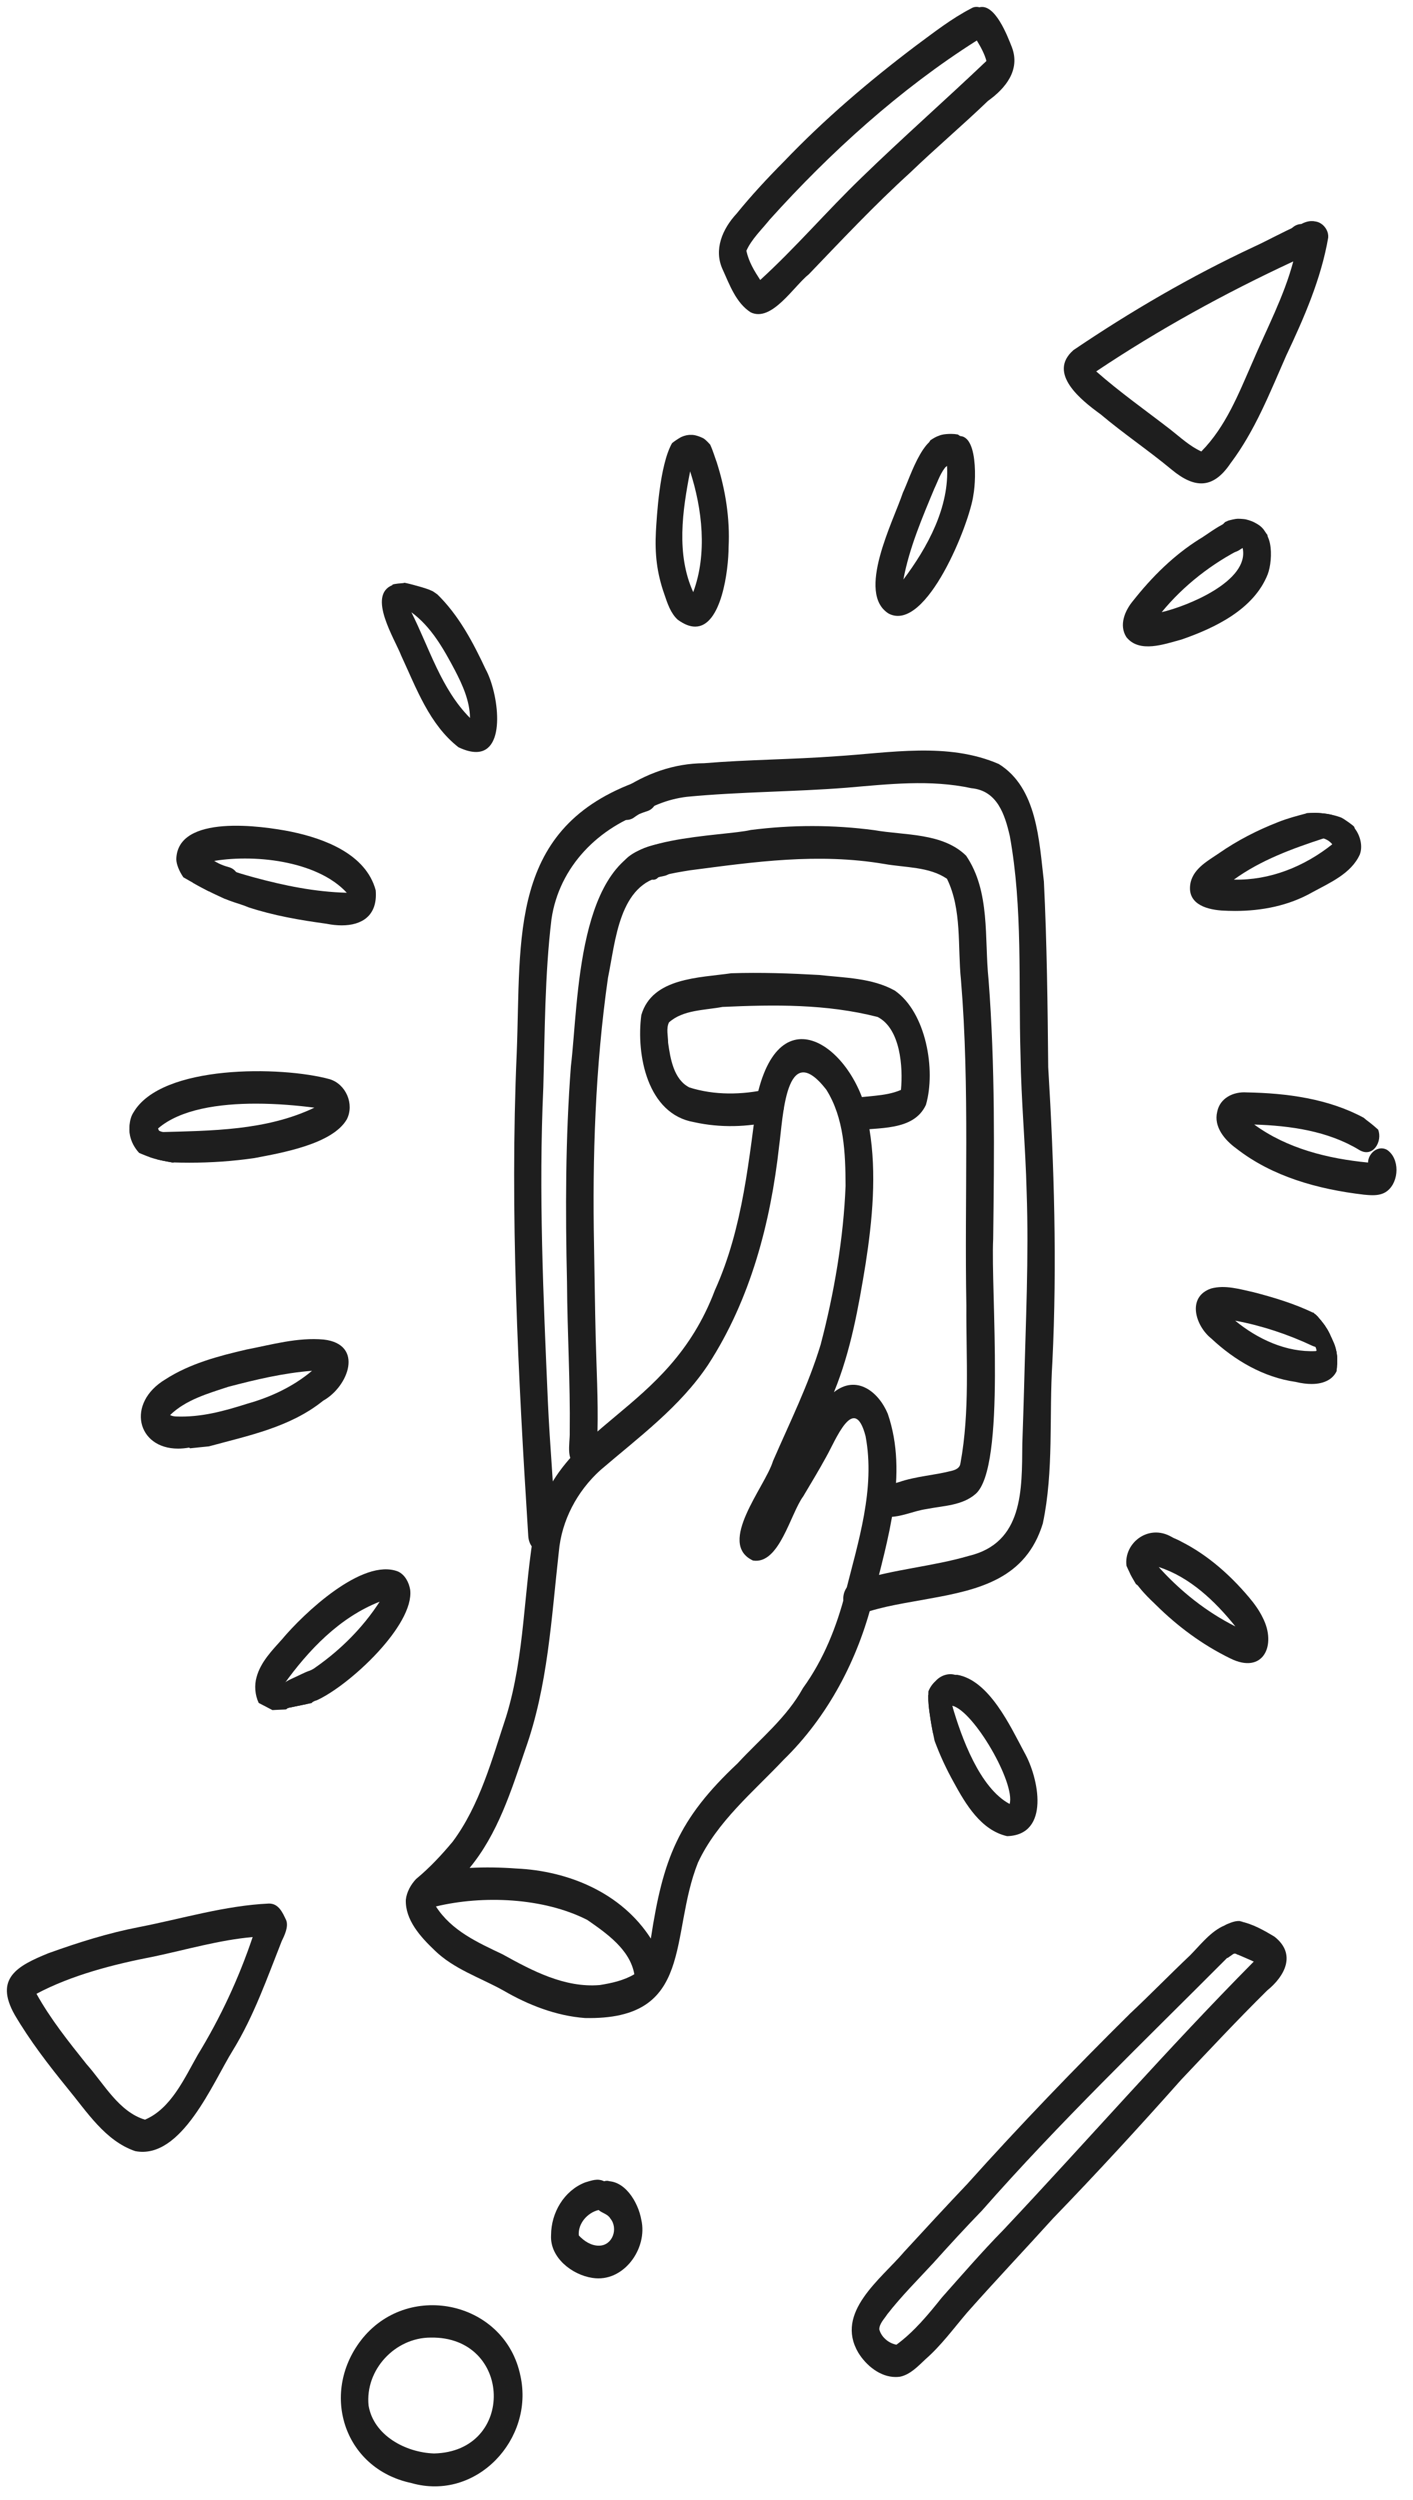 <?xml version="1.0" encoding="UTF-8"?><svg id="Layer_1" xmlns="http://www.w3.org/2000/svg" viewBox="0 0 205.119 362.869"><defs><style>.cls-1{fill:#1e1e1e;stroke-width:0px;}</style></defs><path class="cls-1" d="M108.965,45.333c-2.118-1.361-3.048-3.988-4.047-6.188-1.358-2.9-.034-5.923,1.992-8.113,2.15-2.648,4.472-5.15,6.875-7.57,5.867-6.143,12.351-11.671,19.125-16.793,2.611-1.924,5.166-3.944,8.055-5.438.394-.248.816-.281,1.208-.172,2.271-.584,4.061,4.122,4.727,5.817,1.232,3.283-.918,5.942-3.474,7.765-3.691,3.549-7.595,6.853-11.285,10.403-5.144,4.675-9.907,9.746-14.715,14.758-2.197,1.739-5.412,7.024-8.461,5.531ZM110.357,40.645c5.157-4.709,9.701-10.037,14.729-14.883,5.923-5.754,12.134-11.223,18.111-16.91-.287-1.064-.829-2.034-1.397-2.975-11.131,7.04-21.325,16.286-30.081,26.021-1.161,1.45-2.609,2.8-3.374,4.51.381,1.662,1.141,2.889,2.012,4.236Z"/><path class="cls-1" d="M170.074,68.163c-3.353-2.787-6.977-5.217-10.308-8.028-2.775-2.008-7.79-5.952-3.934-9.316,8.307-5.624,17.055-10.724,26.149-14.976,2.127-.977,4.259-2.179,6.379-3.098.391-.178.823-.272,1.256-.153,1.345-1.248,3.334.261,3.193,1.899-1.022,5.974-3.514,11.662-6.094,17.125-2.373,5.387-4.522,10.908-8.093,15.648-2.53,3.751-5.212,3.669-8.547.899ZM174.393,65.533c3.552-3.606,5.396-8.343,7.392-12.886,2.068-4.861,4.625-9.653,5.953-14.702-9.902,4.603-19.537,9.896-28.607,15.966,3.422,3.015,7.153,5.642,10.756,8.428,1.447,1.132,2.817,2.431,4.506,3.195Z"/><path class="cls-1" d="M187.758,36.958c-1.762-1.138-.996-4.35,1.144-4.439,1.252-.667,2.576-.667,3.191.832.406,1.023.113,2.469-.934,3.004-1.092.576-2.331,1.432-3.488.555,0,0,.087.048.087.048Z"/><path class="cls-1" d="M84.921,292.935c-4.2-.313-8.232-1.894-11.848-3.996-3.373-1.885-7.188-3.094-10-5.848-2.078-1.981-4.263-4.417-4.161-7.329.123-1.118.731-2.216,1.497-3.015,1.955-1.614,3.69-3.474,5.31-5.419,3.947-5.304,5.715-12.003,7.76-18.159,2.77-9.035,2.506-18.442,4.18-27.641,3.332-15.144,19.269-16.082,26.122-34.25,4.14-9.151,4.925-19.144,6.296-28.91,3.775-14.799,15.174-4.983,16.133,5.516,1.071,6.438.434,13.216-.555,19.586-1.029,6.303-2.153,12.681-4.593,18.617,3.237-2.571,6.449-.123,7.812,3.129,3.013,8.809-.048,18.298-2.176,26.984-2.158,8.698-6.516,16.992-12.965,23.269-4.43,4.69-9.638,8.955-12.412,14.905-4.216,10.582-.406,22.907-16.401,22.56ZM87.065,288.146c1.729-.271,3.499-.667,5.017-1.566-.613-3.569-4.029-5.944-6.823-7.884-6.375-3.252-15.173-3.592-21.975-1.958,2.268,3.529,6.031,5.216,9.672,6.947,4.315,2.392,9.014,4.89,14.109,4.461ZM74.941,271.229c7.633.345,15.302,3.561,19.539,10.169,1.76-11.524,3.942-17.31,12.578-25.415,3.284-3.562,7.133-6.635,9.504-10.941,3.019-4.176,4.903-8.932,6.178-13.899,1.845-7.351,4.347-15.045,2.911-22.672-1.661-6.362-4.343.61-5.741,3.055-1.05,1.924-2.192,3.794-3.307,5.68-1.87,2.53-3.466,9.946-7.302,9.317-5.304-2.485,1.812-10.757,2.906-14.426,2.498-5.749,5.127-11.007,6.921-16.908,1.962-7.447,3.331-15.523,3.619-23.033-.013-4.754-.197-9.864-2.807-13.997-5.923-7.591-6.272,4.2-6.838,8.208-1.237,11.119-4.145,22.235-10.285,31.707-4.098,6.169-10.135,10.582-15.678,15.344-3.373,3.063-5.614,7.294-6.014,11.822-1.096,9.748-1.586,19.497-4.878,28.732-2.036,5.987-3.984,12.226-8.074,17.174,2.247-.12,4.529-.081,6.769.084Z"/><path class="cls-1" d="M123.815,164.142c-2.34.002-2.858-3.782-.75-4.578,2.581-.569,5.289-.309,7.723-1.353.312-3.311-.068-8.883-3.384-10.59-7.459-1.906-15.017-1.798-22.531-1.456-2.587.494-5.714.401-7.762,2.249-.43.878-.123,1.998-.124,2.955.328,2.307.806,5.311,3.079,6.481,3.651,1.163,7.671,1.089,11.386.252,2.661-.475,3.273,4.053.766,4.637-3.733.89-7.691.989-11.442.156-6.806-1.158-8.445-9.781-7.676-15.559,1.59-5.439,8.415-5.39,13.051-6.059,4.248-.139,8.52.007,12.762.25,3.682.411,7.686.421,10.989,2.27,4.545,3.176,5.971,11.509,4.515,16.575-1.797,3.899-7.023,3.229-10.601,3.769Z"/><path class="cls-1" d="M93.645,126.416c-.023-.617.387-1.375,1.082-1.375.699,0,1.16.633,1.184,1.289.023.617-.387,1.375-1.082,1.375-.699,0-1.16-.633-1.184-1.289Z"/><path class="cls-1" d="M84.303,212.956c-2.373-.502-1.537-3.326-1.598-5.072.09-7.236-.354-14.474-.394-21.713-.242-10.472-.232-20.933.562-31.375,1.13-9.45.826-30.412,12.805-32.277,2.654-.423,3.28,4.068.762,4.625-6.618,1.093-7.07,9.471-8.182,14.784-1.843,12.915-2.279,26.01-2.021,39.041.078,4.402.129,8.805.238,13.207.115,4.516.367,9.032.263,13.552-.142,1.831.143,5.282-2.435,5.229Z"/><path class="cls-1" d="M128.805,220.196c-1.934-.231-2.306-3.199-.708-4.14.312-.207.661-.174.961-.367.291-.249,1.579-.587,1.448-.551,2.509-.864,5.176-.982,7.728-1.656.567-.156,1.104-.417,1.188-1.06,1.393-7.589.812-15.204.862-22.845-.294-15.787.518-31.576-.785-47.336-.503-4.867.166-10.175-2.03-14.678-2.581-1.773-6.082-1.611-9.084-2.15-9.676-1.633-18.83-.309-28.257.923-2.515.41-5.179.807-7.301,2.319-1,.648-2.207-.043-2.637-1.02-2.095-6.233,15.016-6.232,18.789-7.156,5.948-.759,11.994-.768,17.938.027,4.433.776,9.902.354,13.328,3.703,3.546,5.212,2.638,11.984,3.257,17.977.97,12.539.828,25.099.673,37.66-.376,7.459,1.905,33.132-2.551,37.012-1.934,1.698-4.699,1.714-7.102,2.187-1.987.295-3.725,1.212-5.717,1.152Z"/><path class="cls-1" d="M76.686,222.969c-1.473-23.28-2.69-46.837-1.676-70.121.667-16.763-1.297-32.782,17.797-39.5,2.57-.869,3.582,3.403,1.289,4.348-7.184,2.333-12.918,8.081-14.041,15.729-.972,8.061-.96,16.32-1.185,24.402-.689,15.332.004,30.373.663,45.654.291,6.45.888,12.884,1.156,19.336.074,2.997-3.787,3.332-4.004.153Z"/><path class="cls-1" d="M123.656,234.185c-2.062-1.129-1.414-4.403.89-4.739,5.194-1.65,10.836-2.066,16.04-3.581,8-1.889,7.756-9.613,7.82-16.281.09-2.805.188-5.605.256-8.157.236-9.515.699-18.903.373-28.39-.165-6.631-.795-13.241-.89-19.871-.318-10.587.342-21.349-1.555-31.807-.725-3.15-1.835-6.593-5.575-6.944-5.939-1.293-12.058-.587-18.046-.077-7.744.615-15.535.58-23.272,1.327-2.835.339-5.512,1.445-7.818,3.11-2.41,1.286-3.888-2.858-1.766-4.023,3.605-2.458,7.711-3.947,12.105-3.965,6.39-.528,12.809-.54,19.199-1.016,7.779-.484,16.19-2.076,23.578,1.133,5.581,3.469,5.842,11.152,6.543,17.051.44,8.975.543,17.966.628,26.949.856,14.246,1.297,28.584.603,42.832-.495,7.782.231,15.758-1.387,23.41-2.441,7.978-9.142,9.604-16.492,10.914-3.282.621-6.634,1.061-9.792,2.192-.49.15-.969.172-1.443-.067Z"/><path class="cls-1" d="M66.555,108.47c-4.23-3.297-6.121-8.586-8.312-13.297-.953-2.457-4.969-8.73-1.281-10.242.012-.027.023-.055.031-.082.098-.027.195-.051.297-.07.324-.059.652-.09.984-.113h-.012c.039,0,.078-.004.117-.008.121-.008.238-.027.344-.066.066.012.133.027.195.039h-.008s.012,0,.016.004c.004,0,.011.003.015.004-.001,0-.003-.001-.003-.004.762.168,1.504.383,2.254.594.371.113.742.227,1.102.363.182.075.362.155.54.239.217.15.434.3.653.448,3.123,3.048,5.19,6.979,7.026,10.895,1.809,3.305,3.078,11.984-1.41,11.984-.703,0-1.543-.211-2.547-.688ZM68.231,104.22c-.039-2.488-1.078-4.781-2.207-6.953-1.641-3.094-3.422-6.281-6.305-8.391,2.613,5.195,4.324,11.148,8.512,15.344Z"/><path class="cls-1" d="M98.389,89.962c-1.047-.953-1.5-2.383-1.945-3.688-1.105-3.137-1.395-5.906-1.23-9.121.123-2.002.516-9.617,2.348-12.831.185-.15.38-.289.578-.423l-.105.07c.266-.18.531-.359.812-.508.156-.074.316-.133.477-.188.102-.031.199-.059.301-.082l.059-.012c.122-.022.244-.036.366-.051.01,0,.019,0,.03-.003.004,0,.007,0,.01,0h.012-.012c.023,0,.051-.004.074-.004-.02,0-.043.004-.062.004.141-.004.277-.008.414,0,.102.008.199.023.297.039.191.039.379.09.559.152.199.07.398.148.59.238.074.039.148.078.223.121.074.055.148.109.219.168.243.216.467.455.687.694.41.884.7,1.887.957,2.576,1.266,3.965,1.93,8.148,1.719,12.312-.007,3.263-1.016,11.535-4.851,11.536-.734,0-1.57-.302-2.524-1ZM100.632,85.954c2.066-5.551,1.32-12.062-.449-17.535-1.121,5.746-2.043,12.031.449,17.535Z"/><path class="cls-1" d="M129.033,89.085c-4.819-2.941.67-13.453,2.035-17.574,1.061-2.158,3.343-10.077,6.687-7.609,4.243-2.913,3.993,5.587,3.552,7.918-.518,4.098-6.822,20.023-12.275,17.265ZM131.143,84.12c3.518-4.692,6.713-10.526,6.329-16.556-.899.915-1.308,2.256-1.854,3.399-1.777,4.27-3.623,8.591-4.475,13.157Z"/><path class="cls-1" d="M163.508,92.475c-1.116-1.743-.203-3.869,1.004-5.301,2.714-3.432,5.848-6.549,9.562-8.891,1.932-1.102,6.169-4.952,7.307-1.206,3.584-1.524,3.454,4.212,2.646,6.289-2.007,5.085-7.649,7.783-12.533,9.475-2.455.653-6.099,2.025-7.987-.365ZM168.638,88.861c3.716-.864,12.791-4.513,11.753-9.312-4.477,2.25-8.566,5.428-11.753,9.312Z"/><path class="cls-1" d="M177.303,132.168c-2.48-.184-5.141-1.129-4.449-4.152.508-2,2.5-3.074,4.086-4.152,2.66-1.852,5.555-3.34,8.57-4.516,1.38-.558,2.806-.929,4.237-1.304.381-.025.763-.043,1.146-.047.605.008,1.219.07,1.82.16h-.004c.198.032.394.069.589.111.208.292.35.633.403.952.184,1.102-.414,2.215-1.527,2.469-4.562,1.492-9.141,3.156-13.059,5.996,5.219.133,10.25-1.906,14.289-5.133-.711-1.992,1.746-4.156,3.293-2.25.762,1.008,1.156,2.52.703,3.734-1.27,2.805-4.383,4.109-6.941,5.512-3.402,1.926-7.289,2.684-11.168,2.684-.664,0-1.328-.023-1.988-.062Z"/><path class="cls-1" d="M47.419,134.093c-3.84-.52-7.695-1.184-11.379-2.398-1.715-.75-4.035-1.023-5.188-2.59-.168.128-.34.222-.516.287-.367-.184-.732-.373-1.093-.568-.003-.002-.005-.004-.008-.004.003.001.005.003.008.004.001.001.002.002.004.004-.074-.039-.145-.078-.215-.117l.105.059c-.168-.094-.34-.188-.512-.281-.078-.047-.156-.09-.234-.133-.569-.324-1.145-.646-1.716-.973-.022-.016-.044-.031-.066-.047-.605-.887-1.004-1.875-1.016-2.617.16-6.574,12.398-4.859,16.707-3.984,4.82,1,10.836,3.258,12.238,8.496.312,3.703-2.016,5.094-4.934,5.094-.703,0-1.441-.082-2.188-.23ZM33.063,126.066c1.176.609,2.473.91,3.742,1.277,4.48,1.219,8.918,2.125,13.539,2.25-4.363-4.738-13.777-5.688-19.832-4.52.055.043.109.086.168.129.344.266.602.613.77,1,.273-.191.594-.305.926-.305.227,0,.457.055.688.168Z"/><path class="cls-1" d="M24.951,168.731c-.015-.003-.03-.005-.045-.008-.708-.127-1.419-.256-2.117-.433-.399-.306-.678-.764-.797-1.282-3.004,1.098-3.922-3.57-2.621-5.52,4.066-7.004,21.492-6.746,28.469-4.84,2.375.707,3.641,3.633,2.496,5.852-2.113,3.605-9.512,4.863-13.43,5.609-3.118.456-6.272.666-9.424.666-.844,0-1.688-.015-2.532-.045ZM22.946,163.805c.078.168.133.352.172.535,7.562-.211,15.52-.207,22.52-3.551-2.371-.311-5.381-.585-8.492-.585-5.33,0-10.961.804-14.199,3.6Z"/><path class="cls-1" d="M24.004,200.228c3.539-2.285,7.711-3.391,11.781-4.332,3.684-.711,7.426-1.793,11.211-1.449,5.867.684,3.637,6.801-.086,8.879-4.765,3.846-10.82,5.059-16.59,6.628-.393.04-.786.08-1.18.118-.512.053-1.025.109-1.538.162-.051-.031-.101-.065-.15-.103-.565.1-1.102.148-1.607.148-5.97,0-7.565-6.611-1.842-10.05ZM33.129,201.31c-2.945.973-6.16,1.883-8.438,4.102.258.133.547.188.832.203,3.621.148,6.949-.766,10.375-1.855,3.418-.961,6.668-2.48,9.398-4.777-4.121.316-8.176,1.277-12.168,2.328Z"/><path class="cls-1" d="M38.006,247.432c.035.016.066.035.102.051-.023-.016-.051-.027-.074-.039-.007-.004-.014-.008-.022-.011-.153-.082-.306-.16-.456-.239-.548-1.144-.651-2.568-.307-3.761.594-2.168,2.219-3.832,3.684-5.465,3.109-3.723,11.688-11.871,16.84-9.852,1.035.48,1.594,1.594,1.773,2.66.602,5.125-8.789,13.871-13.574,16.043-.094.02-.184.047-.273.078-.188.062-.352.176-.469.324-.195.039-.391.078-.586.113-.887.18-1.773.363-2.66.547-.172.039-.32.129-.438.254-.129.012-.258.023-.391.027.039-.004.078-.004.117-.008-.574.018-1.146.051-1.72.083-.515-.27-1.03-.539-1.546-.806ZM41.205,244.51c.773-.145,1.492-.5,2.258-.668.355-1.047,1.574-1.195,2.359-1.82,3.656-2.559,6.867-5.77,9.293-9.523-5.848,2.297-10.332,7.027-13.91,12.012Z"/><path class="cls-1" d="M138.446,258.711c-1.076-1.929-2.009-3.937-2.771-6.008-.017-.074-.033-.148-.049-.223-.285-1.285-.512-2.586-.691-3.891-.109-.781-.195-1.57-.18-2.363-.003.003-.003.007-.004.012.001-.052.003-.103.004-.153.551-.695,1.447-1.064,2.3-.538-.074-1.082.684-2.445,1.898-2.434,4.656.809,7.691,7.426,9.738,11.246,2.113,3.707,3.809,11.988-2.492,12.176-3.793-.863-6.016-4.637-7.754-7.824ZM146.567,261.863c.848-3.043-5.207-13.508-8.336-14.266,1.316,4.562,3.984,11.949,8.336,14.266Z"/><path class="cls-1" d="M178.571,240.721c-4.031-1.966-7.651-4.657-10.828-7.812-1.746-1.667-6.081-5.766-2.154-7.384-.429-3.852,3.708-2.987,5.912-1.733,3.792,1.92,7.039,4.795,9.77,8.023.781.922,1.508,1.91,2.035,3.004,2.055,3.999.077,8.314-4.734,5.902ZM179.336,236.093c-2.925-3.645-6.605-7.175-11.133-8.624,3.151,3.504,6.912,6.505,11.133,8.624Z"/><path class="cls-1" d="M197.932,173.41c-6.551-.777-13.203-2.582-18.473-6.707-1.652-1.195-3.305-3.129-2.762-5.316.387-2.004,2.363-2.949,4.266-2.816,5.804.104,11.855.898,17.011,3.688.23.21.476.4.728.585-.002-.001-.003-.002-.005-.003.002.001.003.002.005.003.019.014.037.028.056.041.011.009.023.017.035.026.419.322.818.662,1.213,1.016.016.015.032.03.048.045.677,1.682-.732,4.17-2.739,2.955-4.535-2.762-10.02-3.523-15.246-3.691,4.781,3.496,10.707,4.957,16.523,5.52.023-1.328,1.414-2.539,2.711-1.875,1.926,1.238,1.832,4.633.078,6-.623.488-1.371.615-2.13.615-.444,0-.891-.044-1.319-.084Z"/><path class="cls-1" d="M188.094,200.598c-4.656-.66-8.852-3.113-12.25-6.297-2.316-1.84-3.598-6.031-.039-7.262,2.023-.559,4.16.094,6.148.531,2.972.768,5.956,1.672,8.73,3.009.087.099.189.184.302.249.097.089.192.18.281.274.355.402.699.824,1.016,1.258.004.008.008.016.012.02s.004.004.004.008c.004,0,.004.004.004.004.012.016.02.031.031.043l-.023-.035c.141.207.273.414.398.625.152.262.289.531.414.801-.234,1.176-1.188,2.148-2.547,1.559-3.578-1.684-7.383-2.957-11.273-3.68,3.254,2.676,7.434,4.629,11.711,4.418,1.465-1.02,2.625-.402,3.074.68.016.148.023.293.031.438v.012s0-.008-.004-.012c.012.438-.008.871-.047,1.309-.02.18-.039.359-.062.535-.48.996-1.613,1.812-3.609,1.812-.668,0-1.434-.09-2.301-.297Z"/><path class="cls-1" d="M135.95,67.932c-1.766-.713-1.757-2.653-.896-4.017.113-.078.226-.153.341-.226.207-.125.418-.238.641-.34.158-.068.319-.126.483-.181.009-.002.017-.004.025-.007-.003,0-.007.001-.01.002.01-.003.02-.007.03-.01.145-.039.293-.074.445-.098.242-.035.488-.055.734-.066.265-.004.53-.007.795.015.006,0,.011.002.017.002.014.002.029.004.043.006h.015c.147.018.295.037.442.061,1.33.875,2.204,2.62,1.208,4.068-.562.895-1.879,1.137-2.668.395-.313.299-.727.474-1.154.474-.163,0-.329-.026-.491-.08Z"/><path class="cls-1" d="M177.215,79.2c-.733-1.174-.309-2.585.644-3.43.158-.07.316-.141.474-.21.37-.102.749-.181,1.125-.247-.039.008-.082.016-.121.023.105-.02.207-.031.312-.035.273-.004.543.012.812.039.137.008.266.031.398.055l.004.004s0-.002-.001-.003c.006.003.009.003.013.003.004,0,.008,0,.008.004-.004-.004-.012-.004-.02-.004.008,0,.016,0,.02.004h.016c.266.066.523.148.777.242.16.062.316.137.469.215.258.137.508.285.746.453-.035-.023-.074-.051-.109-.074.109.078.215.164.312.254l.012.012c.117.113.227.234.332.359.176.234.312.488.492.715.02.023.039.047.062.07.047.832-.258,1.641-1.051,2.168-.855.512-1.824.164-2.383-.574-.461.605-1.098.934-1.723.934-.613,0-1.211-.312-1.621-.977Z"/><path class="cls-1" d="M193.522,122.719c-.547-.801-1.445-1.156-2.395-1.195-1.211-.121-1.875-1.367-1.781-2.492.048-.382.139-.707.268-.979.425-.03.851-.052,1.279-.057.605.008,1.219.07,1.82.16h-.004c.609.098,1.203.242,1.785.445-.039-.012-.078-.027-.117-.039.148.051.289.105.43.172.242.129.465.285.691.441-.031-.023-.066-.047-.102-.074.191.133.383.273.574.406-.016-.008-.027-.02-.043-.027.047.031.09.066.137.098.133.098.262.195.383.305.031.027.062.059.09.09.021.025.042.051.062.076.266.801.18,1.665-.488,2.463-.371.418-.926.672-1.473.672-.406,0-.809-.141-1.117-.465Z"/><path class="cls-1" d="M191.932,197.965c-.707-.598-.633-1.457-.887-2.234-.262-.727-.77-1.344-1.051-2.059-.803-1.041-.284-2.575.65-3.137.091.115.204.213.329.287.1.093.198.187.291.283.359.397.702.818,1.015,1.253-.001-.002-.002-.005-.004-.007.008.008.012.016.016.023,0,0,.004.004.004.008l.004.004c.012.012.02.027.031.043.129.195.254.395.379.598.23.398.426.812.613,1.234-.016-.043-.035-.082-.051-.121.141.32.289.637.424.964.072.187.129.377.186.571.055.199.102.395.141.594.055.32.082.645.094.969v.016-.016c.008.277,0,.559-.016.836-.316.223-.68.355-1.055.355-.379,0-.766-.141-1.113-.465Z"/><path class="cls-1" d="M191.422,197.086c-.043-1.121-.5-2.223-1.246-3.059-.762-.824-.629-2.293.078-3.098.141-.148.281-.266.422-.359.084.097.183.181.292.247.101.094.2.19.295.288.363.402.711.828,1.027,1.27-.002-.005-.005-.009-.007-.013.004.004.008.008.011.013h-.004l.008.008v.004c.012.016.023.027.035.043.129.195.254.395.375.598.23.398.426.812.613,1.234-.016-.043-.035-.082-.051-.121.148.328.297.652.438.988-.008-.012-.012-.023-.02-.039.074.191.133.387.191.586.055.199.102.395.141.594.055.32.082.645.094.969v.016-.016c.012.438-.008.875-.047,1.309-.016.172-.035.344-.059.512-.219.09-.449.137-.68.137-.898,0-1.781-.691-1.906-2.109Z"/><path class="cls-1" d="M164.898,229.94c-.191-.335-.392-.667-.586-.999-.137-.234-.25-.48-.359-.73-.132-.276-.268-.551-.388-.834-.012-.029-.024-.058-.036-.088-.445-3.379,3.425-6.371,6.927-3.954,2.363,1.367.242,5.781-2.215,3.777-.094.02-.187.031-.285.039-.023.004-.047.004-.07.008.582,1.467-.589,3.19-1.917,3.191-.356,0-.724-.124-1.071-.41Z"/><path class="cls-1" d="M135.414,251.472c-.189-.956-.347-1.919-.48-2.883-.109-.781-.195-1.57-.18-2.363-.003.005-.003.009-.004.013.004-.135.008-.273.011-.407v.129-.105.016-.051.031-.031c0-.006,0-.011,0-.017.003-.003.003-.003.003-.007,0,0,0,.003-.003.004,0-.004,0-.008,0-.012.002-.015.002-.031.002-.046v.055c.002-.093.004-.185.006-.277.225-.562.566-1.076,1.049-1.508.727-.82,1.945-1.234,2.977-.844,2.453.387,1.961,4.695-.551,4.426.176,1.656,1.434,3.953-.609,4.945-.204.094-.412.137-.614.137-.695,0-1.335-.506-1.608-1.203Z"/><path class="cls-1" d="M134.766,245.667v.074c0,.009,0,.018-.001.028.001-.034.001-.068.001-.102Z"/><path class="cls-1" d="M40.467,246.467c-.422-2.02,1.387-2.523,2.828-3.227,1.332-.621,2.992-1.633,3.898.156.805,1.602-.297,2.871-1.602,3.543-.027.012-.051.027-.074.039-.34.168-.688.297-1.016.379-.017.007-.035.013-.052.02-.822.167-1.645.337-2.467.508-.033.007-.066.016-.097.027-.657-.088-1.192-.48-1.419-1.445Z"/><path class="cls-1" d="M24.907,168.724c-1.023-.184-2.055-.371-3.043-.703-.561-.201-1.115-.426-1.663-.662-1.366-1.472-1.943-3.679-.829-5.448,1.246-2.48,4.156-.516,3.281,1.766.453.766,1.355.68,2.102.801,1.913.547,2.035,3.397.385,4.288-.078-.014-.155-.028-.233-.042Z"/><path class="cls-1" d="M32.651,130.477c-1.161-.51-2.306-1.057-3.419-1.659.002.001.004.002.006.003.003.002.007.004.01.005-.003-.003-.006-.004-.01-.005-.07-.037-.138-.075-.205-.112l.105.059c-.168-.094-.34-.188-.512-.281l-.234-.129c-.12-.068-.239-.135-.359-.203-1.59-1.61-2.303-3.82-.669-5.918,1.5-1.844,3.859.371,3.055,2.242.789.656,1.758,1.117,2.746,1.379,2.384.597,1.896,4.621-.443,4.621-.024,0-.048,0-.072-.001Z"/><path class="cls-1" d="M124.587,341.501c-3.422-5.84,3.289-10.652,6.68-14.648,3.023-3.289,6.051-6.57,9.129-9.812,7.602-8.477,15.625-16.809,23.664-24.766,2.949-2.766,5.766-5.668,8.703-8.445,1.52-1.543,3.004-3.5,5.012-4.34.148-.086.23-.133.363-.188-.006.002-.012.004-.017.006.761-.314,1.541-.625,2.325-.357-.09-.016-.184-.031-.273-.047h-.16c1.773.336,3.465,1.297,5.004,2.227,3.203,2.52,1.512,5.719-1.066,7.801-4.402,4.355-8.301,8.543-12.504,12.977-6.062,6.828-12.234,13.543-18.582,20.109-4.137,4.574-8.375,9.047-12.461,13.66-1.973,2.312-3.754,4.77-6.051,6.781-1.078,1.008-2.199,2.223-3.688,2.539-.216.031-.432.047-.645.047-2.248,0-4.295-1.677-5.433-3.543ZM142.501,320.931c-2.387,2.465-4.711,4.996-7,7.547-2.27,2.453-4.656,4.832-6.711,7.473-.434.676-1.125,1.324-1.148,2.16.262,1.117,1.375,2.055,2.492,2.242,2.551-1.871,4.617-4.375,6.586-6.84,2.949-3.316,5.859-6.688,8.973-9.859,12.16-12.922,23.82-26.301,36.309-38.91-.324-.156-.652-.297-.98-.438-.457-.195-.91-.402-1.367-.59-.009.006-.018.013-.027.019l-.012-.007-.02-.012-.016-.012-.02-.012-.016-.008-.016-.012-.016-.008-.016-.012-.016-.008-.016-.008-.016-.008-.016-.008-.016-.004-.02-.008-.016-.004-.02-.008-.02-.004-.02-.004h-.02l-.016-.004h-.059l-.023.004h-.02l-.023.004-.02.008-.023.004-.023.008-.023.012-.023.012-.027.012-.027.016-.027.02-.027.02-.031.02-.031.02-.031.023-.027.02-.027.02-.027.02-.027.016-.027.02-.027.02-.027.02-.027.02-.031.023-.031.02-.035.023-.031.023-.035.023-.031.023-.031.023-.031.02-.031.023-.031.02-.023.02-.027.02-.027.02-.009.006c-.027-.003-.054-.006-.081-.01-12.066,12.113-24.371,23.906-35.641,36.734Z"/><path class="cls-1" d="M59.738,360.441c-10.005-2.108-13.372-13.367-7.043-21.093,6.896-8.313,20.677-5.161,22.855,5.535,2.025,9.215-6.409,18.233-15.812,15.559ZM62.998,356.141c11.898-.247,11.405-17.033-.485-16.821-5.172.008-9.534,4.681-9.009,9.867.73,4.348,5.391,6.82,9.494,6.954Z"/><path class="cls-1" d="M86.012,330.661c-2.978-.44-6.216-2.968-6.016-6.219.008-3.23,1.868-6.441,4.934-7.641.839-.248,1.916-.676,2.707-.146,2.983-.462,5.016,3.023,5.457,5.56.972,4.18-2.581,9.153-7.082,8.445ZM86.972,325.977c1.965-.017,2.817-2.506,1.624-3.947-.379-.653-1.189-.768-1.704-1.232-1.622.399-3.006,1.966-2.872,3.69.746.819,1.809,1.515,2.952,1.49Z"/><path class="cls-1" d="M85.751,317.846c.051-.699.551-1.285,1.273-1.285.719,0,1.109.852,1.062,1.465-.051.699-.551,1.285-1.273,1.285-.719,0-1.109-.852-1.062-1.465Z"/><path class="cls-1" d="M86.76,317.938c.055-.746.59-1.375,1.359-1.375.766,0,1.184.91,1.133,1.562-.055.746-.59,1.375-1.359,1.375-.766,0-1.184-.91-1.133-1.562Z"/><path class="cls-1" d="M85.893,317.832c.055-.723.574-1.332,1.32-1.332s1.148.883,1.102,1.52c-.055.723-.574,1.332-1.32,1.332s-1.148-.883-1.102-1.52Z"/><path class="cls-1" d="M19.627,312.253c-4.366-1.482-7.039-5.754-9.855-9.156-2.755-3.391-5.441-6.884-7.652-10.652-2.957-5.269.381-7.078,4.906-8.918,4.303-1.548,8.686-2.936,13.188-3.801,6.259-1.221,12.422-3.113,18.828-3.41,1.427-.011,1.999,1.349,2.508,2.43.362.967-.278,2.249-.649,3.012-2.127,5.382-4.039,10.873-7.078,15.836-2.907,4.653-7.458,15.955-14.196,14.66ZM21.044,307.69c3.797-1.618,5.719-6.003,7.673-9.429,3.293-5.393,5.948-11.094,7.962-17.084-4.88.442-9.591,1.827-14.368,2.838-5.765,1.108-11.897,2.678-17.016,5.4,2.039,3.671,4.667,6.956,7.269,10.218,2.525,2.834,4.672,6.898,8.479,8.058Z"/></svg>